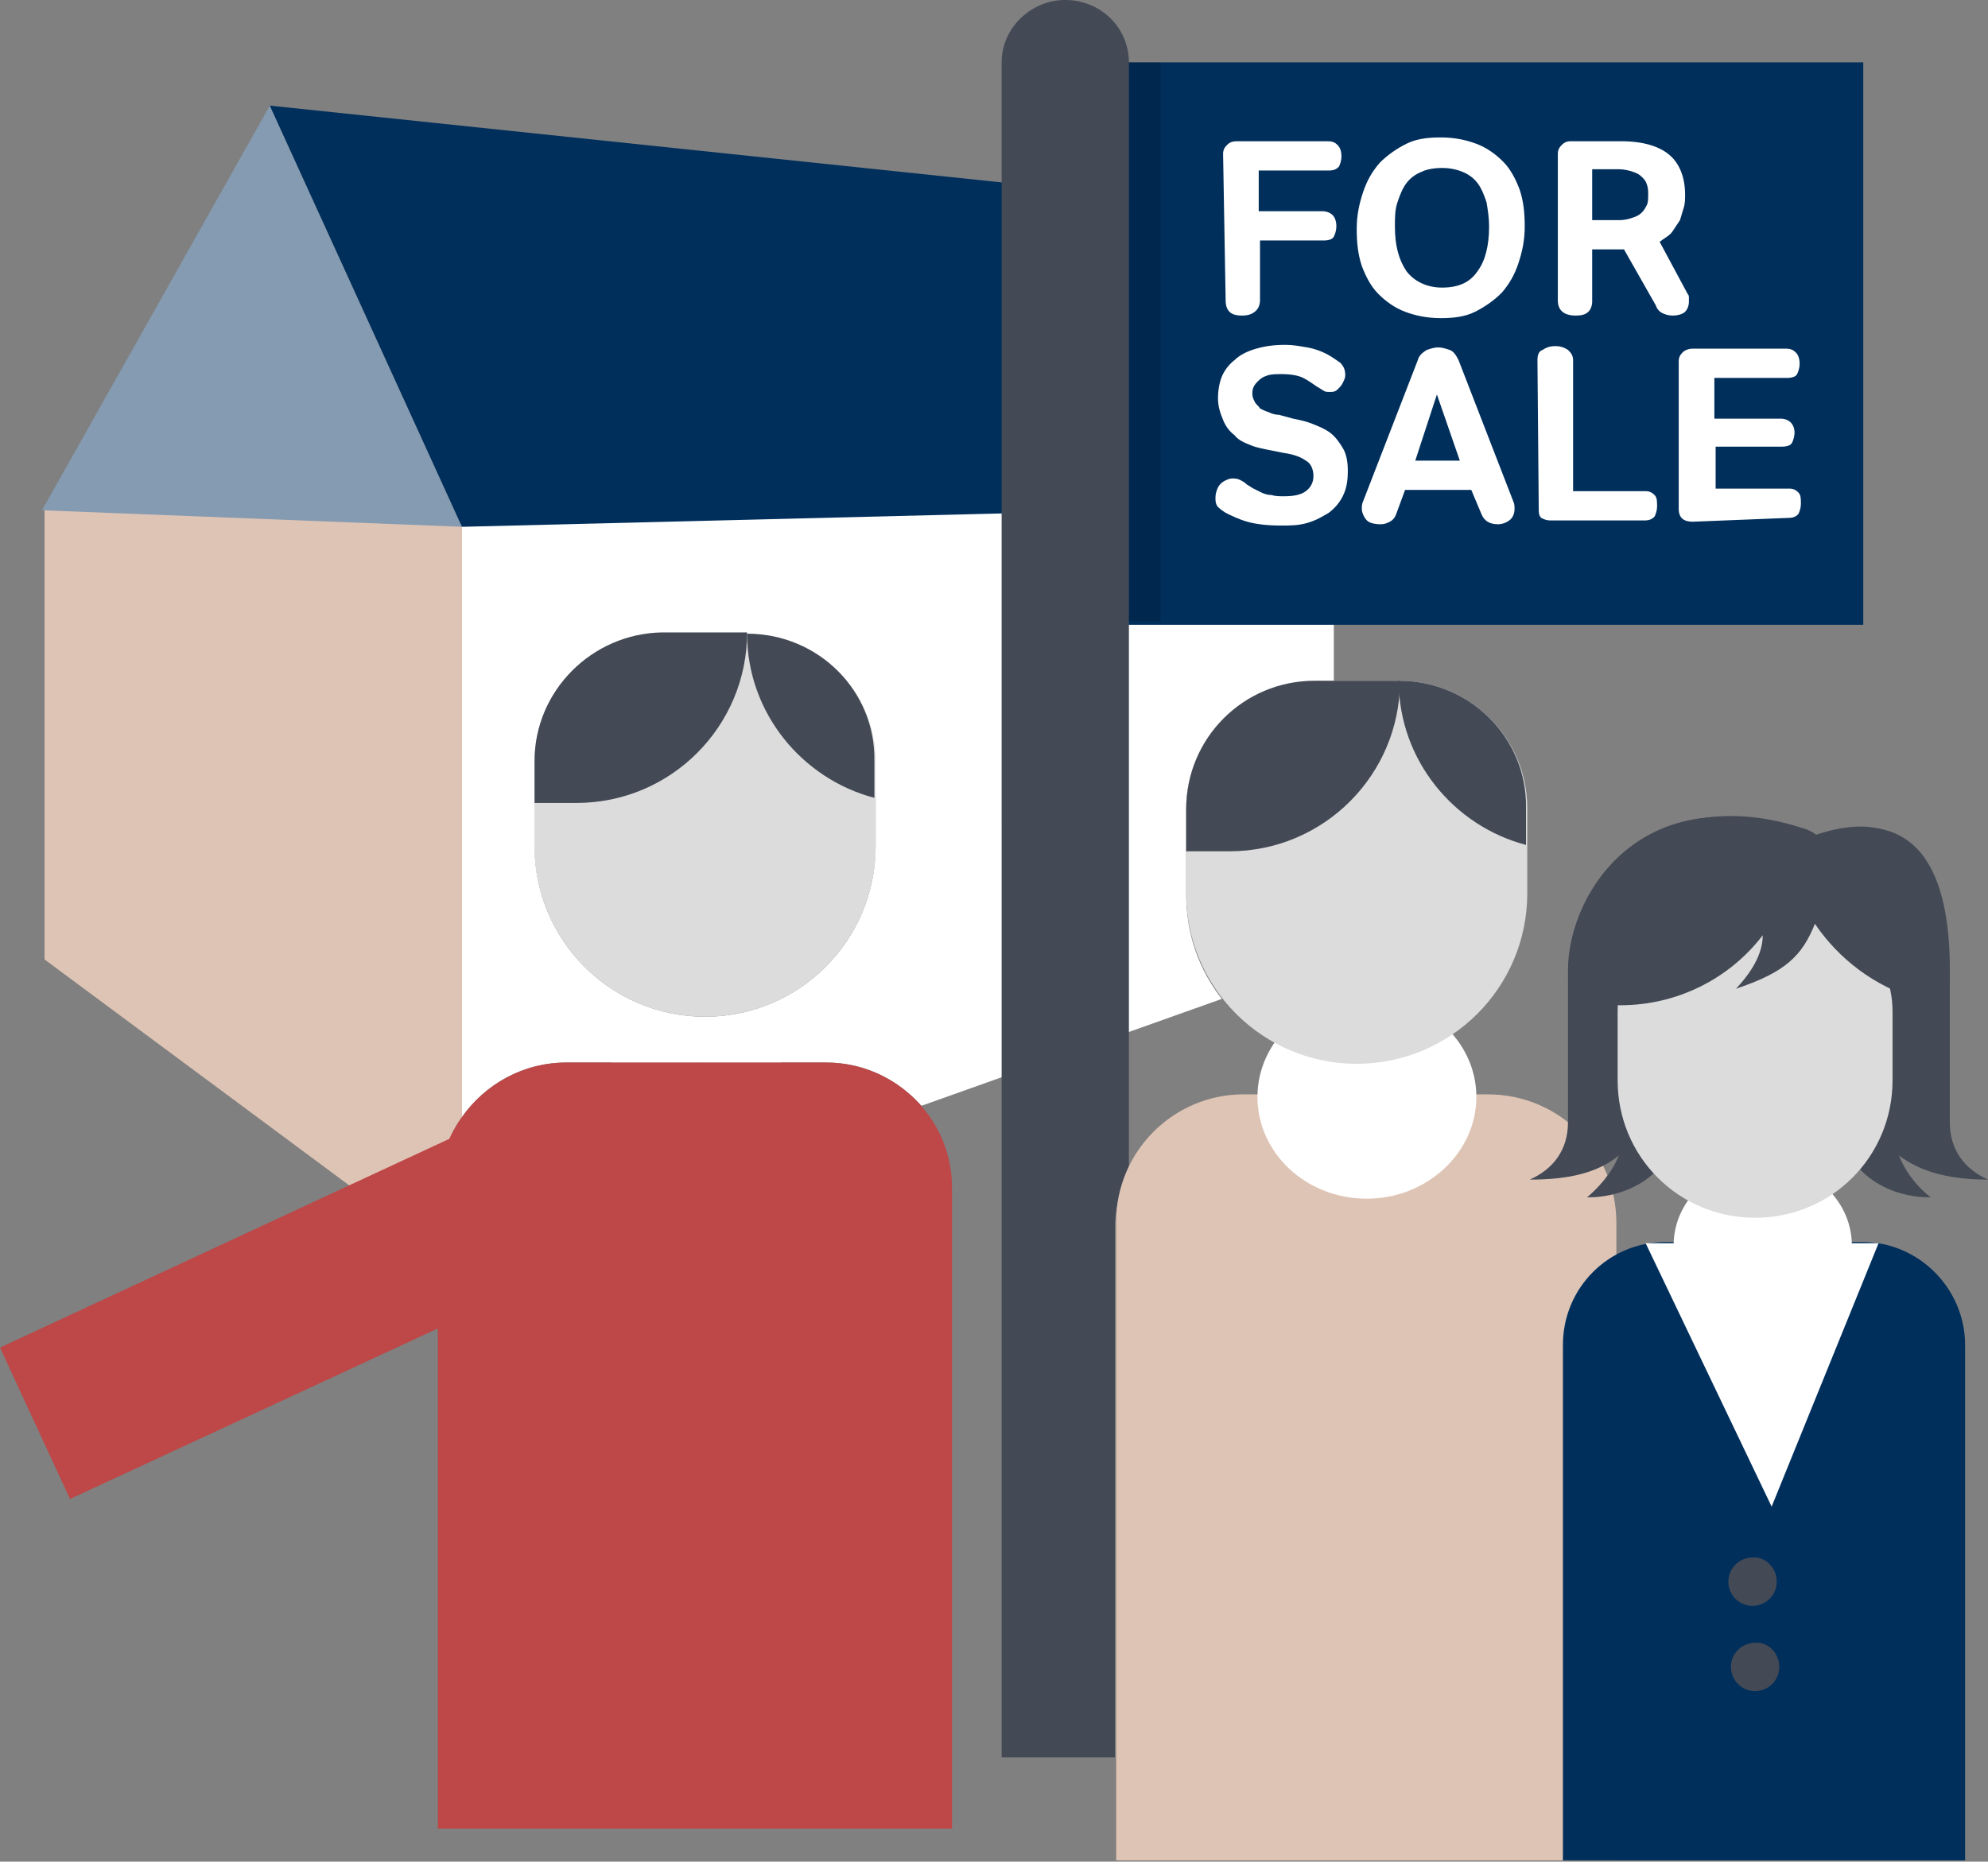 <?xml version="1.0" encoding="utf-8"?>
<!-- Generator: Adobe Illustrator 27.9.5, SVG Export Plug-In . SVG Version: 9.03 Build 54986)  -->
<svg version="1.1" id="Layer_1" xmlns="http://www.w3.org/2000/svg" xmlns:xlink="http://www.w3.org/1999/xlink" x="0px" y="0px"
	 viewBox="0 0 156.2 146.3" style="enable-background:new 0 0 156.2 146.3;" xml:space="preserve">
<rect x="0" y="0" width="156.2" height="146.3" fill="#808080" stroke="none"/>
<style type="text/css">
	.st0{fill:#FFFFFF;}
	.st1{fill:#DEC4B5;}
	.st2{fill:#859BB1;}
	.st3{fill:#002F5C;}
	.st4{fill:#434955;}
	.st5{opacity:0.15;fill:#010202;enable-background:new    ;}
	.st6{fill:#BE4747;}
	.st7{fill:#DCDCDC;}
</style>
<path class="st0" d="M93.2,66.9v-3.3c0-5.5,4.5-10,10-10h1.6V39.7l-68.5,1.4v46.7c1.8-2.6,4.8-4.3,8.2-4.3H48h6.7h6.7h3.5
	c3,0,5.6,1.3,7.5,3.4L96,78.5c-1.8-2.3-2.8-5.1-2.8-8.2V66.9L93.2,66.9z M68.8,62.7v3.8c0,7.4-6,13.4-13.4,13.4S42,73.9,42,66.5
	v-3.3v-3.3c0-5.5,4.5-10,10-10h6.7c5.5,0,10,4.5,10,10L68.8,62.7L68.8,62.7z"/>
<path class="st1" d="M36.3,87.8V41.1L3.5,39.7v35.7l24,17.8l7.8-3.6C35.6,88.9,35.9,88.3,36.3,87.8z"/>
<polygon class="st2" points="3.3,40.1 21.2,8.3 36.3,41.4 "/>
<polygon class="st3" points="21.2,8.3 91.7,15.7 104.8,39.7 36.3,41.4 "/>
<rect x="86.1" y="4.9" class="st3" width="60.3" height="44.2"/>
<path class="st4" d="M88.7,91.7V78V64.9v-60c0-2.7-2.2-4.9-5-4.9c-2.7,0-5,2.2-5,4.9V65v13v60.1h8.9v-42
	C87.7,94.5,88.1,93,88.7,91.7z"/>
<rect x="88.7" y="4.9" class="st5" width="2.5" height="43.9"/>
<path class="st0" d="M96.1,12.1c0-0.3,0.1-0.5,0.3-0.7c0.2-0.2,0.4-0.3,0.8-0.3h7.1c0.4,0,0.6,0.1,0.8,0.3s0.3,0.5,0.3,0.9
	c0,0.3-0.1,0.6-0.2,0.8c-0.2,0.2-0.4,0.3-0.8,0.3h-5.5v3.2h5c0.3,0,0.6,0.1,0.8,0.3c0.2,0.2,0.3,0.5,0.3,0.9c0,0.3-0.1,0.6-0.2,0.8
	s-0.4,0.3-0.8,0.3h-5v4.7c0,0.3-0.1,0.6-0.3,0.8c-0.2,0.2-0.5,0.4-1.1,0.4c-0.5,0-0.8-0.1-1-0.3c-0.2-0.2-0.3-0.5-0.3-0.9L96.1,12.1
	L96.1,12.1z"/>
<path class="st0" d="M119.8,17.8c0,1.1-0.2,2-0.5,2.9s-0.7,1.6-1.3,2.3c-0.6,0.6-1.3,1.1-2.1,1.5c-0.8,0.4-1.7,0.5-2.7,0.5
	c-1.1,0-2-0.2-2.8-0.5s-1.5-0.8-2.1-1.4s-1-1.4-1.3-2.2c-0.3-0.9-0.4-1.8-0.4-2.9s0.2-2,0.5-2.9s0.7-1.6,1.3-2.3
	c0.6-0.6,1.3-1.1,2.1-1.5s1.7-0.5,2.7-0.5c1.1,0,2,0.2,2.8,0.5s1.5,0.8,2.1,1.4s1,1.4,1.3,2.2C119.7,15.8,119.8,16.7,119.8,17.8z
	 M117,17.8c0-0.7-0.1-1.3-0.2-1.9c-0.2-0.6-0.4-1.1-0.7-1.5c-0.3-0.4-0.7-0.7-1.2-0.9s-1-0.3-1.6-0.3s-1.2,0.1-1.6,0.3
	c-0.5,0.2-0.9,0.5-1.2,0.9s-0.5,0.9-0.7,1.5s-0.2,1.2-0.2,1.9c0,1.5,0.3,2.6,0.9,3.5c0.6,0.8,1.6,1.3,2.8,1.3c1.3,0,2.2-0.4,2.8-1.3
	C116.7,20.5,117,19.3,117,17.8z"/>
<path class="st0" d="M127.6,19.6h-2.5v4.1c0,0.3-0.1,0.6-0.3,0.8c-0.2,0.2-0.5,0.3-1,0.3c-0.9,0-1.4-0.4-1.4-1.2V12.1
	c0-0.3,0.1-0.5,0.3-0.7c0.2-0.2,0.4-0.3,0.7-0.3h4c1.7,0,3,0.4,3.8,1.1c0.8,0.7,1.2,1.8,1.2,3.1c0,0.3,0,0.7-0.1,1s-0.2,0.7-0.3,1
	c-0.2,0.3-0.4,0.6-0.6,0.9s-0.6,0.5-1,0.8l2.2,4.1c0.1,0.1,0.1,0.2,0.1,0.3s0,0.2,0,0.3c0,0.3-0.1,0.6-0.3,0.8
	c-0.2,0.2-0.6,0.3-1,0.3c-0.3,0-0.6-0.1-0.8-0.2s-0.4-0.3-0.5-0.6L127.6,19.6z M129.5,15.3c0-0.3,0-0.5-0.1-0.8s-0.2-0.4-0.4-0.6
	c-0.2-0.2-0.4-0.3-0.7-0.4s-0.7-0.2-1.1-0.2h-2.1v4h2.1c0.5,0,0.8-0.1,1.1-0.2s0.5-0.2,0.7-0.4c0.2-0.2,0.3-0.4,0.4-0.6
	S129.5,15.6,129.5,15.3z"/>
<path class="st0" d="M101.6,32.9c0.5,0.1,1,0.2,1.5,0.4s1,0.4,1.4,0.7s0.7,0.7,1,1.2s0.4,1.1,0.4,1.8c0,0.8-0.1,1.4-0.4,2
	s-0.7,1-1.1,1.3c-0.5,0.3-1,0.6-1.7,0.8s-1.3,0.2-2.1,0.2c-1,0-1.9-0.1-2.6-0.3s-1.3-0.5-1.7-0.7c-0.3-0.2-0.6-0.4-0.7-0.6
	s-0.1-0.4-0.1-0.6c0-0.3,0.1-0.6,0.2-0.8s0.3-0.4,0.5-0.5s0.4-0.2,0.6-0.2s0.4,0,0.6,0.1s0.4,0.2,0.6,0.4c0.2,0.1,0.3,0.2,0.5,0.3
	s0.4,0.2,0.6,0.3s0.5,0.2,0.8,0.2c0.3,0.1,0.6,0.1,1,0.1c0.7,0,1.3-0.1,1.7-0.4s0.6-0.7,0.6-1.2s-0.2-1-0.6-1.2
	c-0.4-0.3-1-0.5-1.7-0.6l-1-0.2c-0.5-0.1-1.1-0.2-1.6-0.4s-1-0.4-1.3-0.8c-0.4-0.3-0.7-0.7-0.9-1.2c-0.2-0.5-0.4-1-0.4-1.7
	c0-0.6,0.1-1.2,0.3-1.7c0.2-0.5,0.6-1,1-1.3c0.4-0.4,1-0.7,1.7-0.9c0.7-0.2,1.4-0.3,2.3-0.3c0.6,0,1.1,0.1,1.7,0.2s1.1,0.3,1.5,0.5
	s0.8,0.5,1.1,0.7c0.3,0.3,0.4,0.6,0.4,1c0,0.2-0.1,0.4-0.2,0.6s-0.2,0.3-0.4,0.5s-0.4,0.2-0.6,0.2s-0.4,0-0.5-0.1
	c-0.2-0.1-0.3-0.2-0.5-0.3c-0.3-0.2-0.7-0.5-1.1-0.7s-1-0.3-1.7-0.3c-0.4,0-0.8,0-1.1,0.1c-0.3,0.1-0.5,0.2-0.7,0.4
	s-0.3,0.3-0.4,0.5s-0.1,0.4-0.1,0.6s0.1,0.4,0.2,0.6s0.3,0.3,0.4,0.5c0.2,0.1,0.4,0.2,0.7,0.3c0.2,0.1,0.5,0.2,0.8,0.2L101.6,32.9z"
	/>
<path class="st0" d="M110.4,38.5l-0.7,1.9c-0.1,0.3-0.3,0.5-0.5,0.6s-0.4,0.2-0.7,0.2c-0.5,0-0.9-0.1-1.1-0.3S107,40.3,107,40
	c0-0.2,0-0.4,0.1-0.6l4.3-11.1c0.1-0.4,0.4-0.6,0.7-0.8c0.3-0.1,0.6-0.2,0.9-0.2s0.6,0.1,0.9,0.2s0.5,0.4,0.7,0.8l4.3,11.1
	c0.1,0.2,0.1,0.4,0.1,0.6c0,0.3-0.1,0.6-0.3,0.8c-0.2,0.2-0.6,0.4-1,0.4c-0.7,0-1.1-0.3-1.3-0.8l-0.8-1.9
	C115.5,38.5,110.4,38.5,110.4,38.5z M112.9,31l-1.7,5.2h3.5L112.9,31z"/>
<path class="st0" d="M120.8,28.3c0-0.4,0.1-0.7,0.4-0.8c0.3-0.2,0.6-0.3,1-0.3s0.7,0.1,1,0.3c0.2,0.2,0.4,0.4,0.4,0.8v10.3h5.7
	c0.3,0,0.5,0.1,0.7,0.3s0.2,0.5,0.2,0.9c0,0.3-0.1,0.6-0.2,0.8c-0.2,0.2-0.4,0.3-0.8,0.3h-7.4c-0.3,0-0.5-0.1-0.7-0.2
	c-0.2-0.2-0.2-0.4-0.2-0.8L120.8,28.3L120.8,28.3z"/>
<path class="st0" d="M133,41c-0.7,0-1.1-0.3-1.1-1V28.4c0-0.3,0.1-0.5,0.3-0.7s0.5-0.3,0.8-0.3h7.3c0.4,0,0.6,0.1,0.8,0.3
	s0.3,0.5,0.3,0.9c0,0.3-0.1,0.6-0.2,0.8s-0.4,0.3-0.8,0.3h-5.7v3.2h5.2c0.3,0,0.6,0.1,0.8,0.3s0.3,0.5,0.3,0.8s-0.1,0.6-0.2,0.8
	s-0.4,0.3-0.8,0.3h-5.2v3.3h5.8c0.3,0,0.5,0.1,0.7,0.3s0.2,0.5,0.2,0.9c0,0.3-0.1,0.6-0.2,0.8c-0.2,0.2-0.4,0.3-0.8,0.3L133,41
	L133,41z"/>
<path class="st0" d="M58.7,49.8H52c-5.5,0-10,4.5-10,10v3.3v3.3c0,7.4,6,13.4,13.4,13.4s13.4-6,13.4-13.4v-3.8v-2.9
	C68.8,54.3,64.3,49.8,58.7,49.8z"/>
<polygon class="st0" points="48,83.5 51.3,90.2 54.7,83.5 58,90.2 61.4,83.5 "/>
<polygon class="st0" points="58,90.2 54.7,106.9 51.3,90.2 54.7,83.5 "/>
<path class="st6" d="M64.9,83.5H54.7H44.5c-4.1,0-7.6,2.5-9.2,6L0,105.9l5.5,11.9l28.9-13.4v39.3h20.2h20.2V93.5
	C74.9,88,70.4,83.5,64.9,83.5z"/>
<path class="st1" d="M116.9,86h-9.6h-9.6c-5.5,0-10,4.5-10,10v50.2h19.6H127V96.1C127,90.5,122.5,86,116.9,86z"/>
<path class="st0" d="M116,86.2c0,4.4-3.9,8-8.6,8c-4.8,0-8.6-3.6-8.6-8s3.9-8,8.6-8C112.1,78.3,116,81.8,116,86.2z"/>
<path class="st7" d="M109.9,53.5h-6.7c-5.5,0-10,4.5-10,10v6.7c0,7.4,6,13.4,13.4,13.4s13.4-6,13.4-13.4v-6.7
	C120,58,115.5,53.5,109.9,53.5z"/>
<g>
	<path class="st4" d="M93.2,63.6v3.3h3.4c7.4,0,13.4-6,13.4-13.4h-6.7C97.7,53.5,93.2,58,93.2,63.6z"/>
	<path class="st4" d="M109.9,53.5c0,6.2,4.3,11.4,10,12.9v-2.9C120,58,115.5,53.5,109.9,53.5z"/>
</g>
<path class="st7" d="M58.7,49.8H52c-5.5,0-10,4.5-10,10v6.7c0,7.4,6,13.4,13.4,13.4s13.4-6,13.4-13.4v-6.7
	C68.8,54.3,64.3,49.8,58.7,49.8z"/>
<g>
	<path class="st4" d="M42,59.8v3.3h3.3c7.4,0,13.4-6,13.4-13.4H52C46.5,49.8,42,54.3,42,59.8z"/>
	<path class="st4" d="M58.7,49.8c0,6.2,4.3,11.4,10,12.9v-2.9C68.8,54.3,64.3,49.8,58.7,49.8z"/>
</g>
<path class="st3" d="M146.3,97.6h-7.7h-7.7c-4.5,0-8.1,3.6-8.1,8.1v40.5h15.8h15.8v-40.5C154.4,101.3,150.8,97.6,146.3,97.6z"/>
<path class="st0" d="M145.5,97.7c-0.1-3.5-3.2-6.3-7-6.3s-6.9,2.8-7,6.3h-2.2l9.9,20.7l8.4-20.7H145.5z"/>
<path class="st4" d="M149.2,90.8c1.7,1.3,4,1.9,7,1.9c-1.8-0.8-3-2.3-3-4.5c0,0,0-6,0-12s-1.5-13.5-10.5-10.5
	c-13.5-5.3-19.5,4.5-19.5,10.5s0,12,0,12c0,2.2-1.2,3.7-3,4.5c3,0,5.3-0.5,7-1.9c-0.6,1.5-1.7,2.6-2.5,3.3c3,0,6.5-1.5,7.5-6v-12h12
	v12c1,4.5,4.5,6,7.5,6C150.8,93.4,149.8,92.3,149.2,90.8z"/>
<path class="st4" d="M142.7,65.6c-0.1-0.1-0.6-0.4-1-0.5c-12.3-4-18.5,5.2-18.5,12.3c1,0.2,2,0.3,3,0.3c5.3,0,10-2.5,13-6.3
	c0,1.3-0.6,2.9-2.5,4.8c4.5-1.5,6-3,7.2-6c2.2,3.3,5.4,5.7,9.3,6.8C153.1,70.2,151.3,62.7,142.7,65.6z"/>
<path class="st7" d="M140.6,71.4h-5.4c-4.5,0-8.1,3.6-8.1,8.1v5.4c0,6,4.8,10.8,10.8,10.8s10.8-4.8,10.8-10.8v-5.4
	C148.7,75,145.1,71.4,140.6,71.4z"/>
<path class="st4" d="M141.6,68.7c-0.1,0-0.5-0.3-0.9-0.5c-10.6-3.4-16,4.5-16,10.6c0.8,0.1,1.7,0.2,2.6,0.2c4.5,0,8.6-2.1,11.2-5.5
	c0,1.1-0.5,2.5-2.1,4.2c3.9-1.3,5.2-2.6,6.2-5.1c1.9,2.8,4.7,4.9,8,5.9C150.7,72.6,149.1,66.2,141.6,68.7z"/>
<path class="st4" d="M139.6,124.3c0,1.1-0.9,1.9-1.9,1.9c-1.1,0-1.9-0.9-1.9-1.9c0-1.1,0.9-1.9,1.9-1.9
	C138.7,122.3,139.6,123.2,139.6,124.3z"/>
<path class="st4" d="M139.8,131c0,1.1-0.9,1.9-1.9,1.9c-1.1,0-1.9-0.9-1.9-1.9c0-1.1,0.9-1.9,1.9-1.9
	C138.9,129,139.8,129.9,139.8,131z"/>
</svg>

